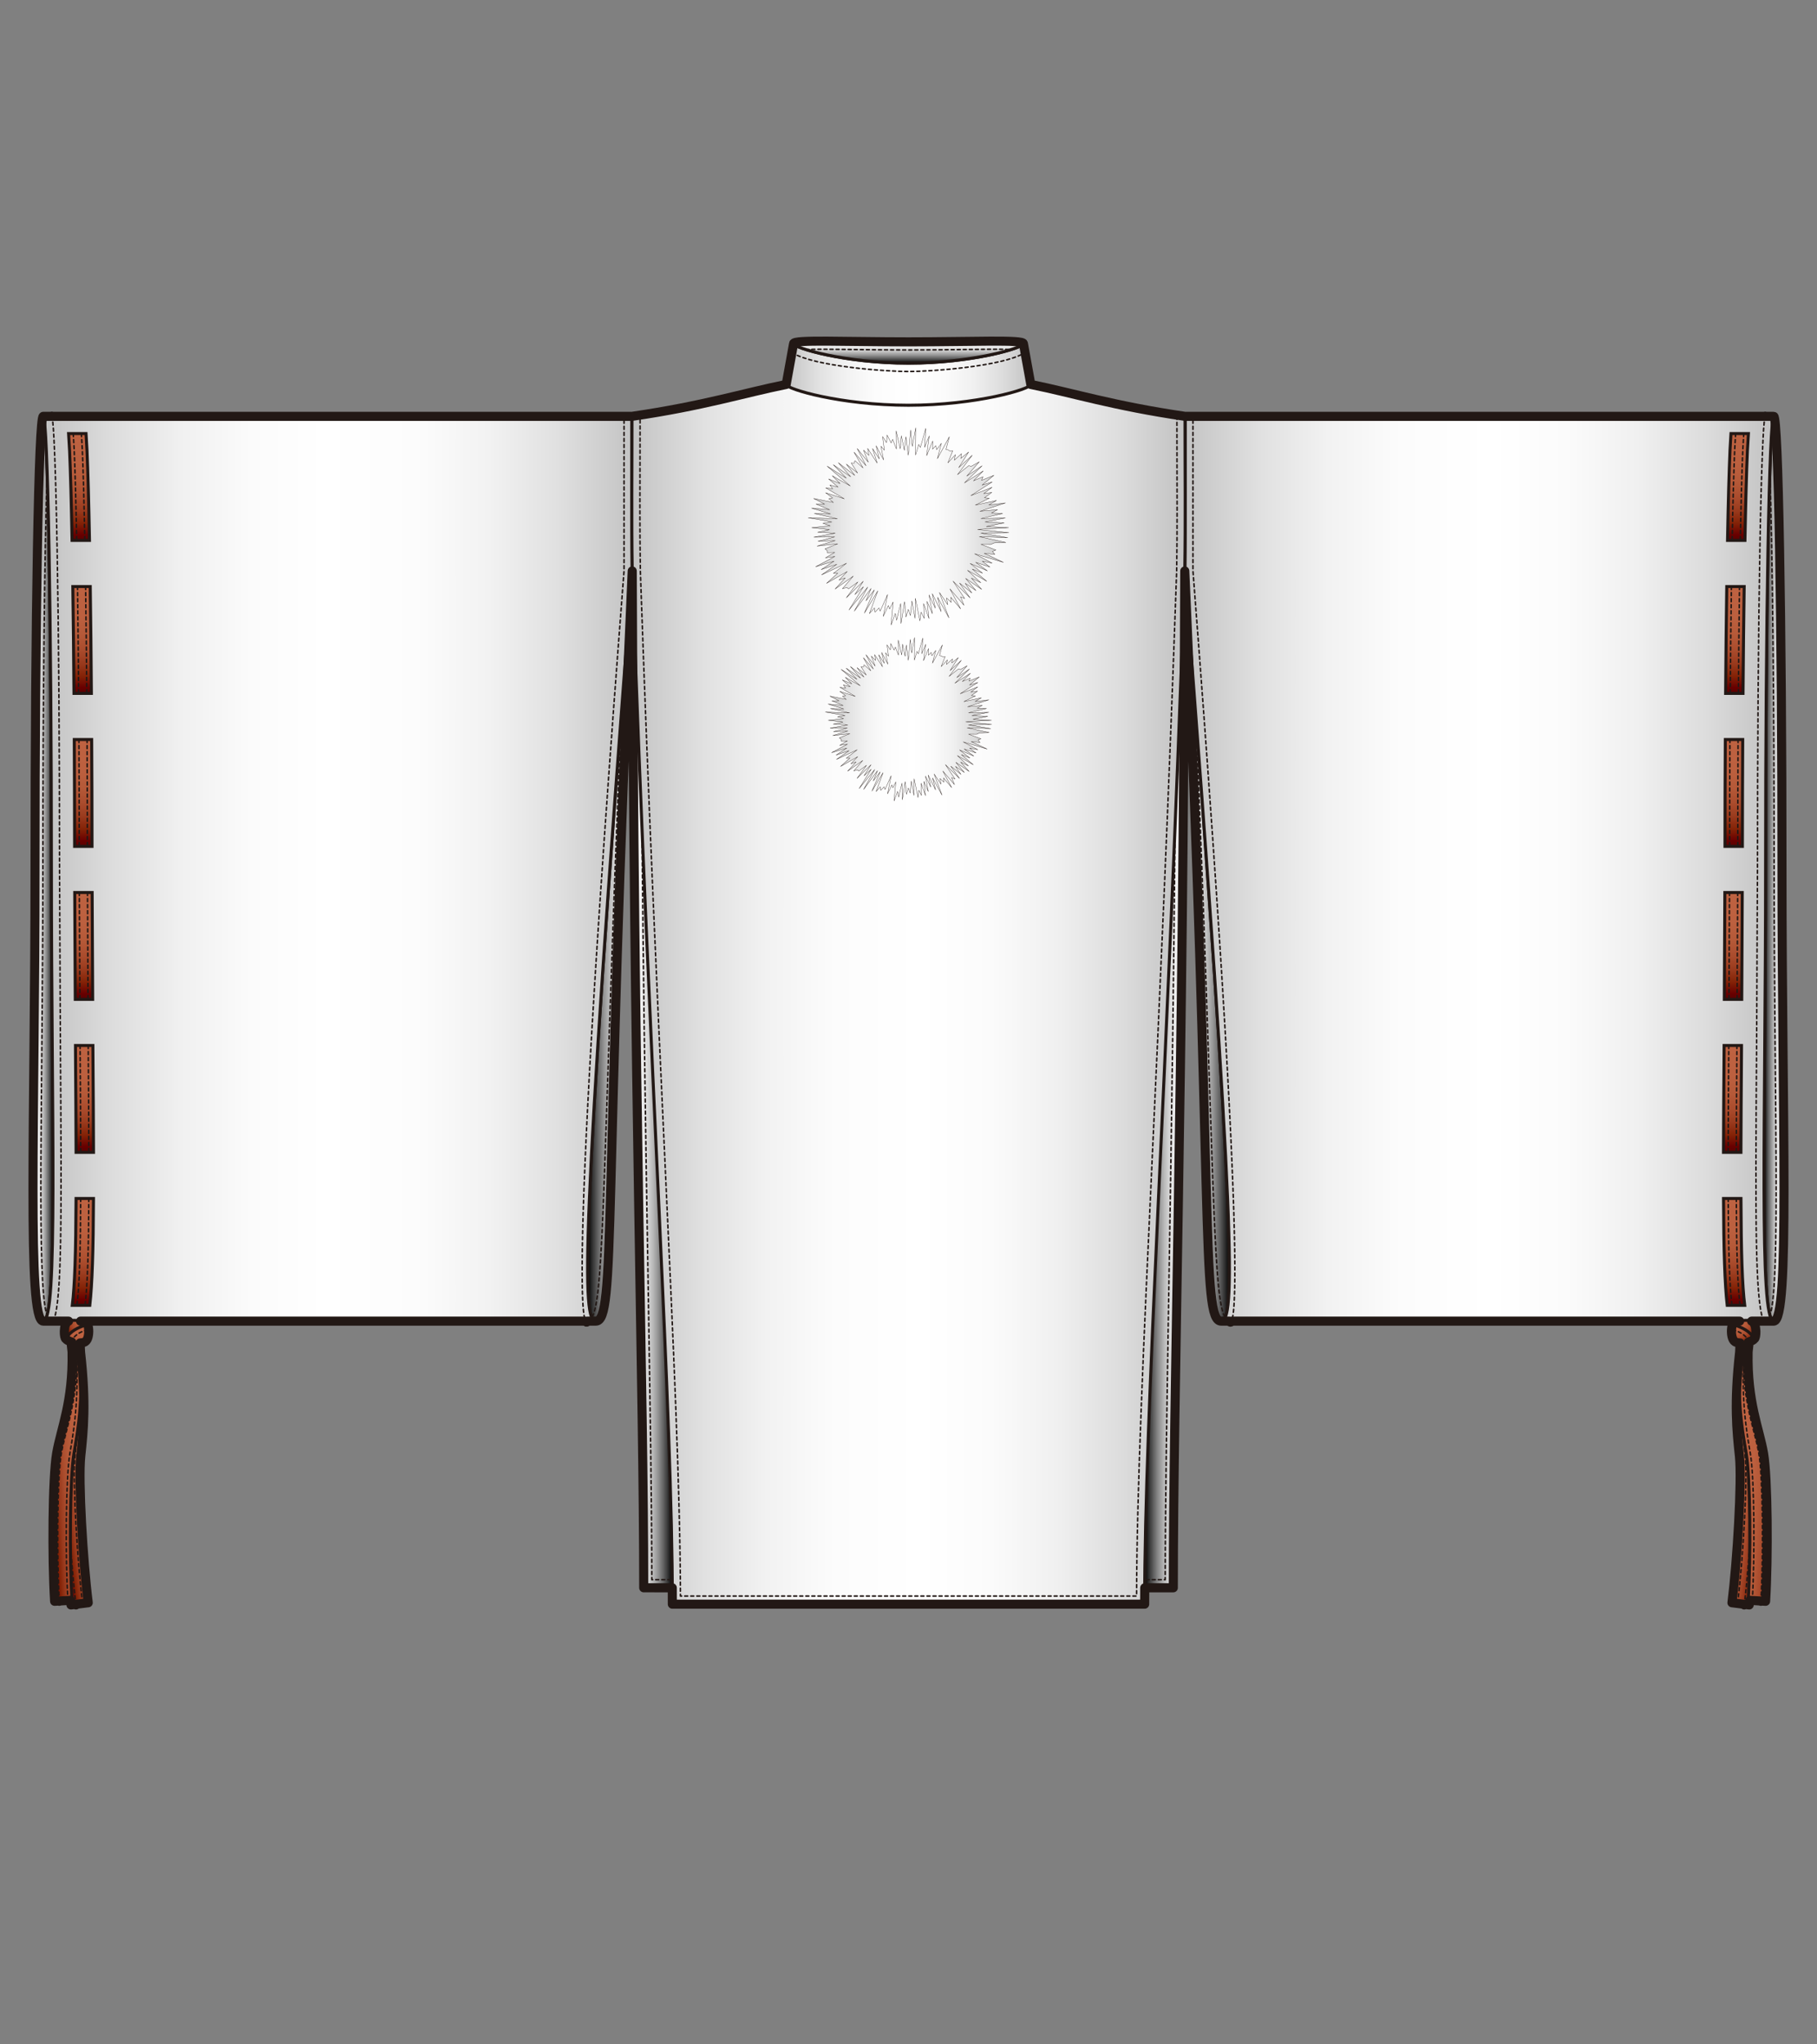 <?xml version="1.0" encoding="utf-8"?>
<!-- Generator: Adobe Illustrator 12.0.0, SVG Export Plug-In . SVG Version: 6.00 Build 51448)  -->
<!DOCTYPE svg PUBLIC "-//W3C//DTD SVG 1.1//EN" "http://www.w3.org/Graphics/SVG/1.1/DTD/svg11.dtd">
<svg  version="1.1" id="レイヤー_1" xmlns="http://www.w3.org/2000/svg" xmlns:xlink="http://www.w3.org/1999/xlink" width="600" height="675" viewBox="0 0 600 675"
	 overflow="visible" enable-background="new 0 0 600 675" xml:space="preserve">
<rect x="0" y="0" width="600" height="675" fill="#808080" stroke="none"/>
<rect fill="none" width="600" height="675"/>
<g>
	<linearGradient id="XMLID_34_" gradientUnits="userSpaceOnUse" x1="391.231" y1="312.362" x2="405.963" y2="312.362">
		<stop  offset="0" style="stop-color:#FFFFFF"/>
		<stop  offset="0.121" style="stop-color:#FBFBFB"/>
		<stop  offset="0.246" style="stop-color:#EEEEEE"/>
		<stop  offset="0.373" style="stop-color:#DADADA"/>
		<stop  offset="0.501" style="stop-color:#BDBDBD"/>
		<stop  offset="0.63" style="stop-color:#979797"/>
		<stop  offset="0.76" style="stop-color:#696969"/>
		<stop  offset="0.889" style="stop-color:#343434"/>
		<stop  offset="1" style="stop-color:#000000"/>
	</linearGradient>
	<path fill="url(#XMLID_34_)" stroke="#221815" d="M391.23,188.515c17.216,222.504,16.492,247.693,12.024,247.693
		C396.497,436.208,400.729,396.958,391.23,188.515z"/>
	<linearGradient id="XMLID_35_" gradientUnits="userSpaceOnUse" x1="589.102" y1="286.838" x2="582.507" y2="286.838">
		<stop  offset="0" style="stop-color:#FFFFFF"/>
		<stop  offset="0.121" style="stop-color:#FBFBFB"/>
		<stop  offset="0.246" style="stop-color:#EEEEEE"/>
		<stop  offset="0.373" style="stop-color:#DADADA"/>
		<stop  offset="0.501" style="stop-color:#BDBDBD"/>
		<stop  offset="0.63" style="stop-color:#979797"/>
		<stop  offset="0.76" style="stop-color:#696969"/>
		<stop  offset="0.889" style="stop-color:#343434"/>
		<stop  offset="1" style="stop-color:#000000"/>
	</linearGradient>
	<path fill="url(#XMLID_35_)" stroke="#221815" d="M588.43,286.838c0,82.496,2.693,149.371-2.703,149.371
		c-4.971,0-2.703-66.875-2.703-149.371c0-82.495,1.21-149.37,2.703-149.37C587.219,137.468,588.43,204.343,588.43,286.838z"/>
	<path fill="none" stroke="#221815" stroke-width="0.5" stroke-linecap="round" stroke-linejoin="round" stroke-dasharray="1" d="
		M584.426,155.85c0.838,25.398,1.404,74.536,1.404,130.988c0,74.48,2.194,136.228-1.352,147.523"/>
	<path fill="none" stroke="#221815" stroke-width="0.5" stroke-linecap="round" stroke-linejoin="round" stroke-dasharray="1" d="
		M404.369,434.717c-4.065-8.114-3.377-52.126-9.51-198.725"/>
	<linearGradient id="XMLID_36_" gradientUnits="userSpaceOnUse" x1="391.231" y1="286.838" x2="585.727" y2="286.838">
		<stop  offset="0" style="stop-color:#C2C2C2"/>
		<stop  offset="0.028" style="stop-color:#CACACA"/>
		<stop  offset="0.132" style="stop-color:#E1E1E1"/>
		<stop  offset="0.244" style="stop-color:#F2F2F2"/>
		<stop  offset="0.367" style="stop-color:#FCFCFC"/>
		<stop  offset="0.522" style="stop-color:#FFFFFF"/>
		<stop  offset="0.648" style="stop-color:#FBFBFB"/>
		<stop  offset="0.768" style="stop-color:#F0F0F0"/>
		<stop  offset="0.887" style="stop-color:#DCDCDC"/>
		<stop  offset="1" style="stop-color:#C2C2C2"/>
	</linearGradient>
	<path fill="url(#XMLID_36_)" stroke="#221815" d="M391.313,137.468c0,17.69-0.029,34.698-0.083,51.054
		c17.216,222.504,16.492,247.687,12.024,247.687h182.472c-4.971,0-2.703-66.875-2.703-149.371c0-82.495,1.21-149.37,2.703-149.37
		H391.313z"/>
	<g>
		<linearGradient id="XMLID_37_" gradientUnits="userSpaceOnUse" x1="573.904" y1="178.432" x2="573.904" y2="143.154">
			<stop  offset="0.006" style="stop-color:#5A0000"/>
			<stop  offset="0.056" style="stop-color:#690000"/>
			<stop  offset="0.163" style="stop-color:#842307"/>
			<stop  offset="0.279" style="stop-color:#993A1D"/>
			<stop  offset="0.406" style="stop-color:#AA4C2D"/>
			<stop  offset="0.548" style="stop-color:#B55938"/>
			<stop  offset="0.72" style="stop-color:#BC603F"/>
			<stop  offset="1" style="stop-color:#BE6241"/>
		</linearGradient>
		<path fill="url(#XMLID_37_)" stroke="#221815" d="M577.018,148.878l0.335-5.725h-5.757l-0.316,5.389
			c-0.311,7.25-0.588,17.295-0.824,29.889h5.746C576.439,165.921,576.714,155.966,577.018,148.878z"/>
		<linearGradient id="XMLID_38_" gradientUnits="userSpaceOnUse" x1="572.885" y1="228.944" x2="572.885" y2="193.665">
			<stop  offset="0.006" style="stop-color:#5A0000"/>
			<stop  offset="0.056" style="stop-color:#690000"/>
			<stop  offset="0.163" style="stop-color:#842307"/>
			<stop  offset="0.279" style="stop-color:#993A1D"/>
			<stop  offset="0.406" style="stop-color:#AA4C2D"/>
			<stop  offset="0.548" style="stop-color:#B55938"/>
			<stop  offset="0.72" style="stop-color:#BC603F"/>
			<stop  offset="1" style="stop-color:#BE6241"/>
		</linearGradient>
		<path fill="url(#XMLID_38_)" stroke="#221815" d="M575.949,193.665h-5.748c-0.156,10.835-0.283,22.686-0.381,35.279h5.75
			C575.664,216.349,575.793,204.498,575.949,193.665z"/>
		<linearGradient id="XMLID_39_" gradientUnits="userSpaceOnUse" x1="572.543" y1="279.457" x2="572.543" y2="244.177">
			<stop  offset="0.006" style="stop-color:#5A0000"/>
			<stop  offset="0.056" style="stop-color:#690000"/>
			<stop  offset="0.163" style="stop-color:#842307"/>
			<stop  offset="0.279" style="stop-color:#993A1D"/>
			<stop  offset="0.406" style="stop-color:#AA4C2D"/>
			<stop  offset="0.548" style="stop-color:#B55938"/>
			<stop  offset="0.72" style="stop-color:#BC603F"/>
			<stop  offset="1" style="stop-color:#BE6241"/>
		</linearGradient>
		<path fill="url(#XMLID_39_)" stroke="#221815" d="M575.471,244.177h-5.748c-0.061,11.37-0.098,23.19-0.107,35.28h5.747
			C575.373,267.367,575.41,255.546,575.471,244.177z"/>
		<linearGradient id="XMLID_40_" gradientUnits="userSpaceOnUse" x1="572.361" y1="329.97" x2="572.361" y2="294.69">
			<stop  offset="0.006" style="stop-color:#5A0000"/>
			<stop  offset="0.056" style="stop-color:#690000"/>
			<stop  offset="0.163" style="stop-color:#842307"/>
			<stop  offset="0.279" style="stop-color:#993A1D"/>
			<stop  offset="0.406" style="stop-color:#AA4C2D"/>
			<stop  offset="0.548" style="stop-color:#B55938"/>
			<stop  offset="0.72" style="stop-color:#BC603F"/>
			<stop  offset="1" style="stop-color:#BE6241"/>
		</linearGradient>
		<polygon fill="url(#XMLID_40_)" stroke="#221815" points="575.321,294.69 569.574,294.69 569.401,329.97 575.148,329.97 		"/>
		<linearGradient id="XMLID_41_" gradientUnits="userSpaceOnUse" x1="572.63" y1="430.994" x2="572.63" y2="395.714">
			<stop  offset="0.006" style="stop-color:#5A0000"/>
			<stop  offset="0.056" style="stop-color:#690000"/>
			<stop  offset="0.163" style="stop-color:#842307"/>
			<stop  offset="0.279" style="stop-color:#993A1D"/>
			<stop  offset="0.406" style="stop-color:#AA4C2D"/>
			<stop  offset="0.548" style="stop-color:#B55938"/>
			<stop  offset="0.72" style="stop-color:#BC603F"/>
			<stop  offset="1" style="stop-color:#BE6241"/>
		</linearGradient>
		<path fill="url(#XMLID_41_)" stroke="#221815" d="M574.883,395.714h-5.75c0.073,17.422,0.418,28.223,1.219,35.279h5.775
			C575.313,424.49,574.957,413.878,574.883,395.714z"/>
		<linearGradient id="XMLID_42_" gradientUnits="userSpaceOnUse" x1="572.101" y1="380.482" x2="572.101" y2="345.203">
			<stop  offset="0.006" style="stop-color:#5A0000"/>
			<stop  offset="0.056" style="stop-color:#690000"/>
			<stop  offset="0.163" style="stop-color:#842307"/>
			<stop  offset="0.279" style="stop-color:#993A1D"/>
			<stop  offset="0.406" style="stop-color:#AA4C2D"/>
			<stop  offset="0.548" style="stop-color:#B55938"/>
			<stop  offset="0.72" style="stop-color:#BC603F"/>
			<stop  offset="1" style="stop-color:#BE6241"/>
		</linearGradient>
		<path fill="url(#XMLID_42_)" stroke="#221815" d="M575.064,347.409l0.01-2.206h-5.747l-0.011,2.179
			c-0.096,12.692-0.164,23.634-0.189,33.101h5.75C574.9,371.062,574.967,360.132,575.064,347.409z"/>
	</g>
	<linearGradient id="XMLID_43_" gradientUnits="userSpaceOnUse" x1="391.313" y1="330.861" x2="378.008" y2="330.861">
		<stop  offset="0" style="stop-color:#FFFFFF"/>
		<stop  offset="0.121" style="stop-color:#FBFBFB"/>
		<stop  offset="0.246" style="stop-color:#EEEEEE"/>
		<stop  offset="0.373" style="stop-color:#DADADA"/>
		<stop  offset="0.501" style="stop-color:#BDBDBD"/>
		<stop  offset="0.63" style="stop-color:#979797"/>
		<stop  offset="0.76" style="stop-color:#696969"/>
		<stop  offset="0.889" style="stop-color:#343434"/>
		<stop  offset="1" style="stop-color:#000000"/>
	</linearGradient>
	<path fill="url(#XMLID_43_)" stroke="#221815" d="M391.313,137.468c0,202.768-3.87,315.793-3.87,386.786h-9.436
		C378.008,453.261,384.83,340.236,391.313,137.468z"/>
	<path fill="none" stroke="#221815" stroke-width="0.5" stroke-linecap="round" stroke-linejoin="round" stroke-dasharray="1" d="
		M388.395,222.875c-0.475,84.773-1.57,150.774-2.426,202.283c-0.652,39.271-1.168,70.508-1.201,96.413c-2.746,0-6.76,0-6.76,0"/>
	
		<linearGradient id="XMLID_44_" gradientUnits="userSpaceOnUse" x1="12290.065" y1="330.859" x2="12276.76" y2="330.859" gradientTransform="matrix(-1 0 0 1 12498.76 0)">
		<stop  offset="0" style="stop-color:#FFFFFF"/>
		<stop  offset="0.121" style="stop-color:#FBFBFB"/>
		<stop  offset="0.246" style="stop-color:#EEEEEE"/>
		<stop  offset="0.373" style="stop-color:#DADADA"/>
		<stop  offset="0.501" style="stop-color:#BDBDBD"/>
		<stop  offset="0.63" style="stop-color:#979797"/>
		<stop  offset="0.76" style="stop-color:#696969"/>
		<stop  offset="0.889" style="stop-color:#343434"/>
		<stop  offset="1" style="stop-color:#000000"/>
	</linearGradient>
	<path fill="url(#XMLID_44_)" stroke="#221815" d="M208.695,137.468c0,202.768,3.87,315.793,3.87,386.786H222
		C222,453.261,215.18,340.236,208.695,137.468z"/>
	<path fill="none" stroke="#221815" stroke-width="0.5" stroke-linecap="round" stroke-linejoin="round" stroke-dasharray="1" d="
		M211.613,222.875c0.477,84.773,1.571,150.774,2.427,202.283c0.651,39.271,1.168,70.508,1.202,96.413c2.746,0,6.758,0,6.758,0"/>
	<path fill="none" stroke="#221815" stroke-width="0.5" stroke-linecap="round" stroke-linejoin="round" stroke-dasharray="1" d="
		M570.671,395.714c0.078,17.583,0.431,28.34,1.242,35.279"/>
	<path fill="none" stroke="#221815" stroke-width="0.5" stroke-linecap="round" stroke-linejoin="round" stroke-dasharray="1" d="
		M570.861,345.203l-0.011,2.186c-0.097,12.695-0.163,23.641-0.188,33.094"/>
	
		<line fill="none" stroke="#221815" stroke-width="0.5" stroke-linecap="round" stroke-linejoin="round" stroke-dasharray="1" x1="571.107" y1="294.69" x2="570.936" y2="329.97"/>
	<path fill="none" stroke="#221815" stroke-width="0.5" stroke-linecap="round" stroke-linejoin="round" stroke-dasharray="1" d="
		M571.256,244.177c-0.061,11.366-0.097,23.19-0.105,35.28"/>
	<path fill="none" stroke="#221815" stroke-width="0.5" stroke-linecap="round" stroke-linejoin="round" stroke-dasharray="1" d="
		M571.734,193.665c-0.156,10.827-0.283,22.687-0.379,35.279"/>
	<path fill="none" stroke="#221815" stroke-width="0.5" stroke-linecap="round" stroke-linejoin="round" stroke-dasharray="1" d="
		M573.131,143.154l-0.318,5.479c-0.31,7.2-0.586,17.223-0.826,29.798"/>
	<path fill="none" stroke="#221815" stroke-width="0.5" stroke-linecap="round" stroke-linejoin="round" stroke-dasharray="1" d="
		M573.351,395.714c0.073,17.957,0.427,28.615,1.238,35.279"/>
	<path fill="none" stroke="#221815" stroke-width="0.5" stroke-linecap="round" stroke-linejoin="round" stroke-dasharray="1" d="
		M573.543,345.203l-0.01,2.199c-0.097,12.712-0.164,23.65-0.188,33.08"/>
	
		<line fill="none" stroke="#221815" stroke-width="0.5" stroke-linecap="round" stroke-linejoin="round" stroke-dasharray="1" x1="573.79" y1="294.69" x2="573.617" y2="329.97"/>
	<path fill="none" stroke="#221815" stroke-width="0.5" stroke-linecap="round" stroke-linejoin="round" stroke-dasharray="1" d="
		M573.939,244.177c-0.061,11.368-0.098,23.192-0.107,35.28"/>
	<path fill="none" stroke="#221815" stroke-width="0.5" stroke-linecap="round" stroke-linejoin="round" stroke-dasharray="1" d="
		M574.416,193.665c-0.156,10.83-0.283,22.69-0.378,35.279"/>
	<path fill="none" stroke="#221815" stroke-width="0.5" stroke-linecap="round" stroke-linejoin="round" stroke-dasharray="1" d="
		M575.818,143.154l-0.33,5.635c-0.306,7.147-0.58,17.104-0.82,29.643"/>
	<path fill="none" stroke="#221815" stroke-width="0.5" stroke-linecap="round" stroke-linejoin="round" stroke-dasharray="1" d="
		M582.886,137.393c-0.478,2.062-0.631,5.638-0.891,11.699c-0.323,7.543-0.612,18.336-0.862,32.077
		c-0.511,28.229-0.791,65.756-0.791,105.669l-0.297,60.609c-0.432,57.158-0.373,80.707,2.086,88.158"/>
	<path fill="none" stroke="#221815" stroke-width="0.5" stroke-linecap="round" stroke-linejoin="round" stroke-dasharray="1" d="
		M405.959,436.208c0,0,8.691,20.044-12.025-247.693v-51.047"/>
	
		<linearGradient id="XMLID_45_" gradientUnits="userSpaceOnUse" x1="12085.391" y1="312.362" x2="12100.124" y2="312.362" gradientTransform="matrix(-1 0 0 1 12294.16 0)">
		<stop  offset="0" style="stop-color:#FFFFFF"/>
		<stop  offset="0.121" style="stop-color:#FBFBFB"/>
		<stop  offset="0.246" style="stop-color:#EEEEEE"/>
		<stop  offset="0.373" style="stop-color:#DADADA"/>
		<stop  offset="0.501" style="stop-color:#BDBDBD"/>
		<stop  offset="0.63" style="stop-color:#979797"/>
		<stop  offset="0.76" style="stop-color:#696969"/>
		<stop  offset="0.889" style="stop-color:#343434"/>
		<stop  offset="1" style="stop-color:#000000"/>
	</linearGradient>
	<path fill="url(#XMLID_45_)" stroke="#221815" d="M208.77,188.515c-17.217,222.504-16.493,247.693-12.025,247.693
		C203.503,436.208,199.271,396.958,208.77,188.515z"/>
	
		<linearGradient id="XMLID_46_" gradientUnits="userSpaceOnUse" x1="12283.262" y1="286.836" x2="12276.667" y2="286.836" gradientTransform="matrix(-1 0 0 1 12294.16 0)">
		<stop  offset="0" style="stop-color:#FFFFFF"/>
		<stop  offset="0.121" style="stop-color:#FBFBFB"/>
		<stop  offset="0.246" style="stop-color:#EEEEEE"/>
		<stop  offset="0.373" style="stop-color:#DADADA"/>
		<stop  offset="0.501" style="stop-color:#BDBDBD"/>
		<stop  offset="0.63" style="stop-color:#979797"/>
		<stop  offset="0.76" style="stop-color:#696969"/>
		<stop  offset="0.889" style="stop-color:#343434"/>
		<stop  offset="1" style="stop-color:#000000"/>
	</linearGradient>
	<path fill="url(#XMLID_46_)" stroke="#221815" d="M11.57,286.838c0,82.496-2.693,149.371,2.703,149.371
		c4.971,0,2.703-66.875,2.703-149.371c0-82.495-1.209-149.37-2.703-149.37C12.781,137.468,11.57,204.343,11.57,286.838z"/>
	<path fill="none" stroke="#221815" stroke-width="0.5" stroke-linecap="round" stroke-linejoin="round" stroke-dasharray="1" d="
		M15.574,155.85c-0.838,25.398-1.404,74.536-1.404,130.988c0,74.48-2.195,136.228,1.351,147.523"/>
	<path fill="none" stroke="#221815" stroke-width="0.5" stroke-linecap="round" stroke-linejoin="round" stroke-dasharray="1" d="
		M195.631,434.717c4.064-8.114,3.377-52.126,9.51-198.725"/>
	
		<linearGradient id="XMLID_47_" gradientUnits="userSpaceOnUse" x1="12085.391" y1="286.838" x2="12279.887" y2="286.838" gradientTransform="matrix(-1 0 0 1 12294.16 0)">
		<stop  offset="0" style="stop-color:#C2C2C2"/>
		<stop  offset="0.028" style="stop-color:#CACACA"/>
		<stop  offset="0.132" style="stop-color:#E1E1E1"/>
		<stop  offset="0.244" style="stop-color:#F2F2F2"/>
		<stop  offset="0.367" style="stop-color:#FCFCFC"/>
		<stop  offset="0.522" style="stop-color:#FFFFFF"/>
		<stop  offset="0.648" style="stop-color:#FBFBFB"/>
		<stop  offset="0.768" style="stop-color:#F0F0F0"/>
		<stop  offset="0.887" style="stop-color:#DCDCDC"/>
		<stop  offset="1" style="stop-color:#C2C2C2"/>
	</linearGradient>
	<path fill="url(#XMLID_47_)" stroke="#221815" d="M208.686,137.468c0,17.69,0.029,34.698,0.084,51.054
		c-17.217,222.504-16.493,247.687-12.025,247.687H14.273c4.971,0,2.703-66.875,2.703-149.371c0-82.495-1.209-149.37-2.703-149.37
		H208.686z"/>
	<g>
		
			<linearGradient id="XMLID_48_" gradientUnits="userSpaceOnUse" x1="12268.065" y1="178.432" x2="12268.065" y2="143.154" gradientTransform="matrix(-1 0 0 1 12294.16 0)">
			<stop  offset="0.006" style="stop-color:#5A0000"/>
			<stop  offset="0.056" style="stop-color:#690000"/>
			<stop  offset="0.163" style="stop-color:#842307"/>
			<stop  offset="0.279" style="stop-color:#993A1D"/>
			<stop  offset="0.406" style="stop-color:#AA4C2D"/>
			<stop  offset="0.548" style="stop-color:#B55938"/>
			<stop  offset="0.72" style="stop-color:#BC603F"/>
			<stop  offset="1" style="stop-color:#BE6241"/>
		</linearGradient>
		<path fill="url(#XMLID_48_)" stroke="#221815" d="M22.982,148.878l-0.336-5.725h5.758l0.316,5.389
			c0.31,7.25,0.587,17.295,0.824,29.889h-5.747C23.561,165.921,23.286,155.966,22.982,148.878z"/>
		
			<linearGradient id="XMLID_49_" gradientUnits="userSpaceOnUse" x1="12267.045" y1="228.944" x2="12267.045" y2="193.665" gradientTransform="matrix(-1 0 0 1 12294.16 0)">
			<stop  offset="0.006" style="stop-color:#5A0000"/>
			<stop  offset="0.056" style="stop-color:#690000"/>
			<stop  offset="0.163" style="stop-color:#842307"/>
			<stop  offset="0.279" style="stop-color:#993A1D"/>
			<stop  offset="0.406" style="stop-color:#AA4C2D"/>
			<stop  offset="0.548" style="stop-color:#B55938"/>
			<stop  offset="0.72" style="stop-color:#BC603F"/>
			<stop  offset="1" style="stop-color:#BE6241"/>
		</linearGradient>
		<path fill="url(#XMLID_49_)" stroke="#221815" d="M24.051,193.665h5.748c0.155,10.835,0.283,22.686,0.38,35.279H24.43
			C24.336,216.349,24.207,204.498,24.051,193.665z"/>
		
			<linearGradient id="XMLID_50_" gradientUnits="userSpaceOnUse" x1="12266.703" y1="279.457" x2="12266.703" y2="244.177" gradientTransform="matrix(-1 0 0 1 12294.16 0)">
			<stop  offset="0.006" style="stop-color:#5A0000"/>
			<stop  offset="0.056" style="stop-color:#690000"/>
			<stop  offset="0.163" style="stop-color:#842307"/>
			<stop  offset="0.279" style="stop-color:#993A1D"/>
			<stop  offset="0.406" style="stop-color:#AA4C2D"/>
			<stop  offset="0.548" style="stop-color:#B55938"/>
			<stop  offset="0.72" style="stop-color:#BC603F"/>
			<stop  offset="1" style="stop-color:#BE6241"/>
		</linearGradient>
		<path fill="url(#XMLID_50_)" stroke="#221815" d="M24.529,244.177h5.747c0.061,11.37,0.098,23.19,0.108,35.28h-5.747
			C24.627,267.367,24.59,255.546,24.529,244.177z"/>
		
			<linearGradient id="XMLID_51_" gradientUnits="userSpaceOnUse" x1="12266.522" y1="329.97" x2="12266.522" y2="294.69" gradientTransform="matrix(-1 0 0 1 12294.16 0)">
			<stop  offset="0.006" style="stop-color:#5A0000"/>
			<stop  offset="0.056" style="stop-color:#690000"/>
			<stop  offset="0.163" style="stop-color:#842307"/>
			<stop  offset="0.279" style="stop-color:#993A1D"/>
			<stop  offset="0.406" style="stop-color:#AA4C2D"/>
			<stop  offset="0.548" style="stop-color:#B55938"/>
			<stop  offset="0.72" style="stop-color:#BC603F"/>
			<stop  offset="1" style="stop-color:#BE6241"/>
		</linearGradient>
		<polygon fill="url(#XMLID_51_)" stroke="#221815" points="24.678,294.69 30.426,294.69 30.599,329.97 24.852,329.97 		"/>
		
			<linearGradient id="XMLID_52_" gradientUnits="userSpaceOnUse" x1="12266.789" y1="430.994" x2="12266.789" y2="395.714" gradientTransform="matrix(-1 0 0 1 12294.16 0)">
			<stop  offset="0.006" style="stop-color:#5A0000"/>
			<stop  offset="0.056" style="stop-color:#690000"/>
			<stop  offset="0.163" style="stop-color:#842307"/>
			<stop  offset="0.279" style="stop-color:#993A1D"/>
			<stop  offset="0.406" style="stop-color:#AA4C2D"/>
			<stop  offset="0.548" style="stop-color:#B55938"/>
			<stop  offset="0.72" style="stop-color:#BC603F"/>
			<stop  offset="1" style="stop-color:#BE6241"/>
		</linearGradient>
		<path fill="url(#XMLID_52_)" stroke="#221815" d="M25.118,395.714h5.749c-0.073,17.422-0.418,28.223-1.219,35.279h-5.773
			C24.687,424.49,25.043,413.878,25.118,395.714z"/>
		
			<linearGradient id="XMLID_53_" gradientUnits="userSpaceOnUse" x1="12266.262" y1="380.482" x2="12266.262" y2="345.203" gradientTransform="matrix(-1 0 0 1 12294.16 0)">
			<stop  offset="0.006" style="stop-color:#5A0000"/>
			<stop  offset="0.056" style="stop-color:#690000"/>
			<stop  offset="0.163" style="stop-color:#842307"/>
			<stop  offset="0.279" style="stop-color:#993A1D"/>
			<stop  offset="0.406" style="stop-color:#AA4C2D"/>
			<stop  offset="0.548" style="stop-color:#B55938"/>
			<stop  offset="0.72" style="stop-color:#BC603F"/>
			<stop  offset="1" style="stop-color:#BE6241"/>
		</linearGradient>
		<path fill="url(#XMLID_53_)" stroke="#221815" d="M24.936,347.409l-0.01-2.206h5.746l0.012,2.179
			c0.096,12.692,0.164,23.634,0.189,33.101h-5.75C25.1,371.062,25.033,360.132,24.936,347.409z"/>
	</g>
	<path fill="none" stroke="#221815" stroke-width="0.5" stroke-linecap="round" stroke-linejoin="round" stroke-dasharray="1" d="
		M29.328,395.714c-0.077,17.583-0.43,28.34-1.242,35.279"/>
	<path fill="none" stroke="#221815" stroke-width="0.5" stroke-linecap="round" stroke-linejoin="round" stroke-dasharray="1" d="
		M29.139,345.203l0.01,2.186c0.098,12.695,0.164,23.641,0.188,33.094"/>
	
		<line fill="none" stroke="#221815" stroke-width="0.5" stroke-linecap="round" stroke-linejoin="round" stroke-dasharray="1" x1="28.892" y1="294.69" x2="29.064" y2="329.97"/>
	<path fill="none" stroke="#221815" stroke-width="0.5" stroke-linecap="round" stroke-linejoin="round" stroke-dasharray="1" d="
		M28.744,244.177c0.061,11.366,0.096,23.19,0.105,35.28"/>
	<path fill="none" stroke="#221815" stroke-width="0.5" stroke-linecap="round" stroke-linejoin="round" stroke-dasharray="1" d="
		M28.265,193.665c0.157,10.827,0.286,22.687,0.38,35.279"/>
	<path fill="none" stroke="#221815" stroke-width="0.5" stroke-linecap="round" stroke-linejoin="round" stroke-dasharray="1" d="
		M26.868,143.154l0.321,5.479c0.307,7.2,0.584,17.223,0.823,29.798"/>
	<path fill="none" stroke="#221815" stroke-width="0.5" stroke-linecap="round" stroke-linejoin="round" stroke-dasharray="1" d="
		M26.648,395.714c-0.073,17.957-0.426,28.615-1.237,35.279"/>
	<path fill="none" stroke="#221815" stroke-width="0.5" stroke-linecap="round" stroke-linejoin="round" stroke-dasharray="1" d="
		M26.457,345.203l0.01,2.199c0.097,12.712,0.164,23.65,0.188,33.08"/>
	
		<line fill="none" stroke="#221815" stroke-width="0.5" stroke-linecap="round" stroke-linejoin="round" stroke-dasharray="1" x1="26.209" y1="294.69" x2="26.383" y2="329.97"/>
	<path fill="none" stroke="#221815" stroke-width="0.5" stroke-linecap="round" stroke-linejoin="round" stroke-dasharray="1" d="
		M26.061,244.177c0.061,11.368,0.098,23.192,0.107,35.28"/>
	<path fill="none" stroke="#221815" stroke-width="0.5" stroke-linecap="round" stroke-linejoin="round" stroke-dasharray="1" d="
		M25.584,193.665c0.156,10.83,0.282,22.69,0.377,35.279"/>
	<path fill="none" stroke="#221815" stroke-width="0.5" stroke-linecap="round" stroke-linejoin="round" stroke-dasharray="1" d="
		M24.181,143.154l0.33,5.635c0.306,7.147,0.581,17.104,0.821,29.643"/>
	<path fill="none" stroke="#221815" stroke-width="0.5" stroke-linecap="round" stroke-linejoin="round" stroke-dasharray="1" d="
		M17.113,137.393c0.479,2.062,0.631,5.638,0.892,11.699c0.323,7.543,0.612,18.336,0.862,32.077
		c0.51,28.229,0.791,65.756,0.791,105.669l0.296,60.609c0.432,57.158,0.375,80.707-2.085,88.158"/>
	<path fill="none" stroke="#221815" stroke-width="0.5" stroke-linecap="round" stroke-linejoin="round" stroke-dasharray="1" d="
		M194.041,436.208c0,0-8.691,20.044,12.025-247.693v-51.047"/>
	<linearGradient id="XMLID_54_" gradientUnits="userSpaceOnUse" x1="208.623" y1="327.288" x2="391.377" y2="327.288">
		<stop  offset="0" style="stop-color:#C2C2C2"/>
		<stop  offset="0.028" style="stop-color:#CACACA"/>
		<stop  offset="0.132" style="stop-color:#E1E1E1"/>
		<stop  offset="0.244" style="stop-color:#F2F2F2"/>
		<stop  offset="0.367" style="stop-color:#FCFCFC"/>
		<stop  offset="0.522" style="stop-color:#FFFFFF"/>
		<stop  offset="0.648" style="stop-color:#FBFBFB"/>
		<stop  offset="0.768" style="stop-color:#F0F0F0"/>
		<stop  offset="0.887" style="stop-color:#DCDCDC"/>
		<stop  offset="1" style="stop-color:#C2C2C2"/>
	</linearGradient>
	<path fill="url(#XMLID_54_)" stroke="#221815" d="M300,529.66h-77.982c0-64.687-7.334-169.758-13.248-341.138
		c-0.277-17.002-0.074-33.049-0.084-51.054c30.44-4.457,43.52-10.167,63.348-12.553c0,1.034,12.521,4.749,27.967,4.749
		c15.445,0,27.967-3.715,27.967-4.749c19.828,2.386,32.908,8.096,63.347,12.553c-0.009,18.005,0.194,34.052-0.083,51.054
		c-5.915,171.38-13.248,276.451-13.248,341.138H300z"/>
	<path fill="none" stroke="#221815" stroke-width="0.5" stroke-linecap="round" stroke-linejoin="round" stroke-dasharray="1" d="
		M388.631,137.466l0.033,16.361c0.016,4.804,0.031,9.499,0.031,14.162c0,6.804-0.033,13.54-0.146,20.439
		c-2.666,77.318-5.662,141.93-8.066,193.846c-2.936,63.32-5.068,109.471-5.172,144.704c-4.984,0-145.637,0-150.621,0
		c-0.104-35.233-2.237-81.384-5.172-144.704c-2.404-51.916-5.4-116.528-8.066-193.796c-0.113-6.943-0.146-13.702-0.146-20.524
		c0-4.654,0.016-9.337,0.031-14.128l0.033-16.361"/>
	<linearGradient id="XMLID_55_" gradientUnits="userSpaceOnUse" x1="259.606" y1="123.631" x2="340.394" y2="123.631">
		<stop  offset="0" style="stop-color:#C2C2C2"/>
		<stop  offset="0.028" style="stop-color:#CACACA"/>
		<stop  offset="0.132" style="stop-color:#E1E1E1"/>
		<stop  offset="0.244" style="stop-color:#F2F2F2"/>
		<stop  offset="0.367" style="stop-color:#FCFCFC"/>
		<stop  offset="0.522" style="stop-color:#FFFFFF"/>
		<stop  offset="0.648" style="stop-color:#FBFBFB"/>
		<stop  offset="0.768" style="stop-color:#F0F0F0"/>
		<stop  offset="0.887" style="stop-color:#DCDCDC"/>
		<stop  offset="1" style="stop-color:#C2C2C2"/>
	</linearGradient>
	<path fill="url(#XMLID_55_)" stroke="#221815" d="M259.606,126.944l2.446-13.485c0,1.402,16.988,6.444,37.947,6.444
		c20.958,0,37.946-5.042,37.946-6.444l2.448,13.485c0,1.493-18.084,6.859-40.395,6.859
		C277.691,133.803,259.606,128.437,259.606,126.944z"/>
	<path fill="none" stroke="#221815" stroke-width="0.5" stroke-linecap="round" stroke-linejoin="round" stroke-dasharray="1" d="
		M261.516,116.425c7.42,4.618,31.238,6.246,38.484,6.246c7.244,0,31.061-1.627,38.484-6.246"/>
	<linearGradient id="XMLID_56_" gradientUnits="userSpaceOnUse" x1="300" y1="112.636" x2="300" y2="119.904">
		<stop  offset="0" style="stop-color:#FFFFFF"/>
		<stop  offset="0.121" style="stop-color:#FBFBFB"/>
		<stop  offset="0.246" style="stop-color:#EEEEEE"/>
		<stop  offset="0.373" style="stop-color:#DADADA"/>
		<stop  offset="0.501" style="stop-color:#BDBDBD"/>
		<stop  offset="0.63" style="stop-color:#979797"/>
		<stop  offset="0.76" style="stop-color:#696969"/>
		<stop  offset="0.889" style="stop-color:#343434"/>
		<stop  offset="1" style="stop-color:#000000"/>
	</linearGradient>
	<path fill="url(#XMLID_56_)" stroke="#221815" d="M337.946,113.459c0,1.402-16.988,6.444-37.946,6.444
		c-20.959,0-37.947-5.042-37.947-6.444c0-1.403,16.988-0.587,37.947-0.587C320.958,112.872,337.946,112.056,337.946,113.459z"/>
	<path fill="none" stroke="#221815" stroke-width="0.5" stroke-linecap="round" stroke-linejoin="round" stroke-dasharray="1" d="
		M266.088,115.405c6.243-0.259,19.084,0.149,33.912,0.149c14.137,0,26.468-0.37,32.996-0.181"/>
	<linearGradient id="XMLID_57_" gradientUnits="userSpaceOnUse" x1="266.878" y1="173.798" x2="333.123" y2="173.798">
		<stop  offset="0" style="stop-color:#C2C2C2"/>
		<stop  offset="0.028" style="stop-color:#CACACA"/>
		<stop  offset="0.132" style="stop-color:#E1E1E1"/>
		<stop  offset="0.244" style="stop-color:#F2F2F2"/>
		<stop  offset="0.367" style="stop-color:#FCFCFC"/>
		<stop  offset="0.522" style="stop-color:#FFFFFF"/>
		<stop  offset="0.648" style="stop-color:#FBFBFB"/>
		<stop  offset="0.768" style="stop-color:#F0F0F0"/>
		<stop  offset="0.887" style="stop-color:#DCDCDC"/>
		<stop  offset="1" style="stop-color:#C2C2C2"/>
	</linearGradient>
	<polygon fill="url(#XMLID_57_)" stroke="#221815" stroke-width="0.1" stroke-linecap="round" stroke-linejoin="round" points="
		333.067,174.224 322.824,174.804 333.123,175.885 323.918,176.035 332.775,177.523 323.386,177.188 332.131,179.096 
		328.34,179.255 327.184,179.755 323.936,179.731 328.867,181.606 327.717,182.064 328.503,183.061 325.014,182.676 
		331.344,185.673 321.824,182.841 327.629,185.929 324.374,185.279 326.887,187.233 322.204,185.665 326.052,188.485 
		320.354,186.039 324.456,189.242 321.072,187.906 325.837,191.928 319.479,188.297 323.881,192.407 320.775,190.881 
		324.171,194.605 318.862,190.967 322.271,194.996 318.728,192.594 320.912,195.772 316.857,192.512 320.344,197.402 
		314.707,191.879 318.559,197.626 317.189,197.051 318.324,199.841 313.678,194.436 317.217,201.023 313.939,197.19 
		314.137,198.881 312.545,197.438 312.957,199.665 310.209,195.617 313.354,204.007 309.596,197.202 310.789,201.943 
		307.85,196.029 308.854,200.813 306.771,196.44 307.906,202.621 306.119,198.565 306.764,204.224 304.993,199.299 305.199,204.168 
		304.129,202.125 303.775,205 302.262,197.55 302.164,204.149 301.135,198.438 300.646,203.228 299.918,201.21 299.184,203.71 
		298.695,198.679 297.543,205.863 297.396,199.285 296.08,204.783 295.641,202.547 294.248,206.343 294.937,198.777 
		293.772,201.088 293.355,199.94 291.66,203.525 293.096,196.304 290.645,201.784 290.256,200.726 288.951,202.128 288.734,200.729 
		287.086,202.605 289.862,195.092 285.438,202.431 288.711,194.783 285.967,198.365 287.64,194.306 282.106,201.776 
		286.537,193.841 280.331,201.42 285.115,193.747 282.29,196.314 285.061,191.919 279.477,197.375 283.271,192.155 280.195,194.429 
		279.672,193.953 278.184,194.392 281.769,190.225 275.75,194.496 279.102,190.813 277.033,191.549 279.765,188.704 
		272.924,192.616 276.633,189.255 275.189,189.327 279.549,185.967 271.288,189.812 276.314,186.317 271.153,188.075 
		275.412,185.281 269.346,187.12 275.689,183.732 272.555,184.193 275.639,182.385 273.152,182.488 273.116,181.769 
		272.408,181.232 276.615,179.549 269.82,180.313 275.808,178.497 270.107,178.726 275.609,177.285 268.748,177.356 
		275.803,176.043 269.997,175.721 273.881,174.877 268.043,174.228 274.131,173.581 271.721,172.806 274.667,172.328 
		266.878,170.93 276.531,171.286 268.897,169.542 274.236,169.682 267.996,167.765 273.955,168.289 269.477,166.453 
		272.287,166.438 268.686,164.586 275.189,165.903 273.695,164.667 274.924,164.404 272.621,162.696 278.799,164.689 
		272.652,161.077 274.934,161.402 274.035,160.117 276.744,160.834 273.633,158.143 277.392,159.664 274.811,157.09 280.76,160.438 
		273.135,153.91 279.457,157.892 275.174,153.437 280.901,157.42 276.838,152.792 282.254,156.979 279.475,153.237 283.189,156.172 
		281.076,152.86 282.057,152.922 282.29,152.097 284.982,154.489 282.006,149.291 285.983,153.777 283.049,148.09 286.717,152.594 
		285.15,148.633 286.922,150.349 286.502,148.053 289.656,152.901 288.131,148.098 290.34,151.496 289.303,147.182 291.773,151.848 
		290.877,147.327 292.024,148.64 291.451,144.156 292.766,146.146 292.938,143.646 294.265,146.26 294.773,145.052 295.99,148.233 
		295.913,142.272 297.302,148.175 297.64,143.885 298.635,148.673 299.166,144.22 299.918,150.302 300.722,141.998 301.26,147.387 
		302.395,141.253 302.331,150.242 303.377,146.737 303.923,147.735 305.707,141.448 305.301,147.691 306.846,143.934 
		305.988,150.448 307.982,145.625 307.937,148.288 309.025,147.164 309.311,148.465 310.868,146.369 309.538,151.443 
		313.492,144.205 312.376,148.403 313.104,148.549 313.701,148.945 314.609,148.813 313.008,152.826 315.502,150.129 
		315.124,151.947 317.519,149.787 317.27,151.346 319.854,149.254 316.584,154.387 321.045,150.322 316.174,156.727 
		319.912,153.742 320.707,153.978 323.356,152.496 319.248,157.196 324.311,153.783 318.471,159.444 324.68,155.487 321.469,158.75 
		324.596,157.414 324.126,158.603 328.207,156.944 324.305,160.164 327.643,159.134 320.588,163.648 327.604,160.899 
		324.844,162.984 327.522,162.589 325.092,164.348 326.676,164.49 322.076,166.78 329.045,165.249 326.551,166.733 332.004,166.065 
		323.581,168.817 329.411,168.265 327.429,169.379 331.084,169.534 323.939,171.203 331.99,171.018 325.285,172.319 331.6,172.647 
		325.718,173.838 	"/>
	<linearGradient id="XMLID_58_" gradientUnits="userSpaceOnUse" x1="272.554" y1="237.479" x2="327.445" y2="237.479">
		<stop  offset="0" style="stop-color:#C2C2C2"/>
		<stop  offset="0.028" style="stop-color:#CACACA"/>
		<stop  offset="0.132" style="stop-color:#E1E1E1"/>
		<stop  offset="0.244" style="stop-color:#F2F2F2"/>
		<stop  offset="0.367" style="stop-color:#FCFCFC"/>
		<stop  offset="0.522" style="stop-color:#FFFFFF"/>
		<stop  offset="0.648" style="stop-color:#FBFBFB"/>
		<stop  offset="0.768" style="stop-color:#F0F0F0"/>
		<stop  offset="0.887" style="stop-color:#DCDCDC"/>
		<stop  offset="1" style="stop-color:#C2C2C2"/>
	</linearGradient>
	<polygon fill="url(#XMLID_58_)" stroke="#221815" stroke-width="0.1" stroke-linecap="round" stroke-linejoin="round" points="
		327.4,237.833 318.912,238.313 327.445,239.208 319.818,239.333 327.159,240.566 319.379,240.288 326.625,241.869 323.482,242.001 
		322.525,242.416 319.835,242.396 323.919,243.949 322.967,244.328 323.617,245.155 320.727,244.835 325.971,247.319 
		318.084,244.972 322.895,247.531 320.197,246.992 322.279,248.612 318.398,247.313 321.588,249.65 316.865,247.623 
		320.266,250.277 317.461,249.169 321.408,252.502 316.141,249.493 319.787,252.898 317.215,251.635 320.029,254.72 
		315.629,251.706 318.454,255.044 315.518,253.054 317.328,255.688 313.969,252.985 316.857,257.038 312.188,252.461 
		315.377,257.224 314.244,256.747 315.184,259.059 311.334,254.58 314.265,260.039 311.551,256.862 311.715,258.263 
		310.395,257.067 310.734,258.913 308.459,255.559 311.064,262.511 307.953,256.873 308.939,260.8 306.504,255.901 307.335,259.865 
		305.611,256.242 306.551,261.363 305.071,258.001 305.605,262.69 304.138,258.609 304.309,262.645 303.422,260.95 303.127,263.334 
		301.875,257.161 301.793,262.628 300.939,257.896 300.537,261.866 299.933,260.193 299.324,262.264 298.919,258.095 
		297.965,264.049 297.844,258.598 296.752,263.154 296.387,261.301 295.232,264.447 295.804,258.177 294.84,260.092 
		294.494,259.142 293.088,262.111 294.277,256.128 292.248,260.669 291.927,259.792 290.846,260.954 290.664,259.794 
		289.299,261.35 291.6,255.124 287.934,261.205 290.646,254.868 288.371,257.836 289.758,254.473 285.173,260.663 288.845,254.088 
		283.702,260.367 287.668,254.009 285.324,256.137 287.62,252.494 282.994,257.017 286.138,252.69 283.589,254.574 283.156,254.18 
		281.923,254.543 284.892,251.09 279.906,254.63 282.685,251.578 280.97,252.188 283.232,249.83 277.564,253.073 280.637,250.288 
		279.441,250.347 283.053,247.563 276.209,250.748 280.373,247.853 276.097,249.31 279.627,246.994 274.598,248.518 279.855,245.71 
		277.26,246.093 279.813,244.595 277.752,244.679 277.723,244.084 277.137,243.639 280.624,242.244 274.993,242.877 
		279.953,241.373 275.23,241.563 279.79,240.368 274.104,240.427 279.949,239.339 275.14,239.072 278.356,238.373 273.52,237.835 
		278.564,237.298 276.568,236.658 279.01,236.261 272.554,235.104 280.553,235.398 274.228,233.952 278.65,234.068 273.48,232.48 
		278.42,232.914 274.708,231.393 277.037,231.38 274.051,229.846 279.441,230.938 278.203,229.913 279.223,229.695 277.313,228.279 
		282.433,229.931 277.34,226.938 279.23,227.208 278.484,226.142 280.729,226.736 278.15,224.507 281.266,225.768 279.127,223.634 
		284.057,226.408 277.738,221 282.979,224.299 279.428,220.607 284.176,223.908 280.808,220.072 285.297,223.542 282.992,220.442 
		286.07,222.874 284.32,220.129 285.132,220.18 285.324,219.498 287.557,221.479 285.092,217.172 288.386,220.888 285.954,216.177 
		288.992,219.909 287.695,216.627 289.163,218.049 288.816,216.146 291.428,220.163 290.165,216.185 291.996,218.999 
		291.137,215.425 293.184,219.292 292.44,215.545 293.391,216.633 292.918,212.917 294.006,214.567 294.148,212.494 295.246,214.66 
		295.668,213.659 296.678,216.295 296.615,211.356 297.766,216.248 298.045,212.692 298.869,216.66 299.309,212.97 299.933,218.01 
		300.598,211.129 301.044,215.594 301.984,210.512 301.932,217.96 302.799,215.055 303.251,215.883 304.729,210.673 
		304.393,215.846 305.673,212.733 304.961,218.131 306.615,214.134 306.576,216.341 307.479,215.409 307.715,216.488 
		309.006,214.751 307.902,218.956 311.179,212.958 310.254,216.437 310.856,216.557 311.354,216.885 312.105,216.776 
		310.779,220.102 312.844,217.867 312.533,219.374 314.516,217.583 314.31,218.875 316.451,217.142 313.74,221.394 317.439,218.026 
		313.401,223.334 316.5,220.859 317.158,221.055 319.354,219.826 315.949,223.721 320.144,220.894 315.307,225.585 320.45,222.306 
		317.789,225.01 320.381,223.903 319.99,224.888 323.373,223.513 320.139,226.182 322.906,225.328 317.061,229.068 322.872,226.791 
		320.588,228.519 322.805,228.191 320.791,229.65 322.104,229.767 318.292,231.664 324.066,230.395 322,231.625 326.518,231.071 
		319.539,233.352 324.37,232.895 322.729,233.818 325.756,233.946 319.838,235.329 326.51,235.175 320.951,236.253 326.184,236.525 
		321.311,237.512 	"/>
	<g>
		
			<linearGradient id="XMLID_59_" gradientUnits="userSpaceOnUse" x1="-856.07" y1="-381.682" x2="-842.494" y2="-381.682" gradientTransform="matrix(0.992 -0.125 0.125 0.992 915.062 759.205)">
			<stop  offset="0.006" style="stop-color:#5A0000"/>
			<stop  offset="0.056" style="stop-color:#690000"/>
			<stop  offset="0.163" style="stop-color:#842307"/>
			<stop  offset="0.279" style="stop-color:#993A1D"/>
			<stop  offset="0.406" style="stop-color:#AA4C2D"/>
			<stop  offset="0.548" style="stop-color:#B55938"/>
			<stop  offset="0.72" style="stop-color:#BC603F"/>
			<stop  offset="1" style="stop-color:#BE6241"/>
		</linearGradient>
		<path fill="url(#XMLID_59_)" stroke="#221815" d="M23.464,443.242c2.421,19.248-1.55,28.904-2.503,37.881
			c-0.86,8.114,0.689,34.586,2.475,48.787l5.701-0.717c-1.758-13.994-3.319-40.365-2.469-48.37c0.962-9.081,1.96-18.47-0.484-37.922
			L23.464,443.242z"/>
		<path fill="none" stroke="#221815" stroke-width="0.5" stroke-linecap="round" stroke-linejoin="round" stroke-dasharray="1" d="
			M27.246,529.193c-1.758-13.994-3.32-40.365-2.47-48.37c0.962-9.081,1.96-18.47-0.485-37.922"/>
		<path fill="none" stroke="#221815" stroke-width="0.5" stroke-linecap="round" stroke-linejoin="round" stroke-dasharray="1" d="
			M25.109,443.242c2.42,19.248-1.549,28.904-2.502,37.881c-0.861,8.114,0.689,34.586,2.474,48.787"/>
		
			<linearGradient id="XMLID_60_" gradientUnits="userSpaceOnUse" x1="-421.488" y1="78.095" x2="-407.914" y2="78.095" gradientTransform="matrix(0.998 -0.06 0.06 0.998 431.434 382.337)">
			<stop  offset="0.006" style="stop-color:#5A0000"/>
			<stop  offset="0.056" style="stop-color:#690000"/>
			<stop  offset="0.163" style="stop-color:#842307"/>
			<stop  offset="0.279" style="stop-color:#993A1D"/>
			<stop  offset="0.406" style="stop-color:#AA4C2D"/>
			<stop  offset="0.548" style="stop-color:#B55938"/>
			<stop  offset="0.72" style="stop-color:#BC603F"/>
			<stop  offset="1" style="stop-color:#BE6241"/>
		</linearGradient>
		<path fill="url(#XMLID_60_)" stroke="#221815" d="M23.644,442.22c1.173,19.363-3.408,28.745-4.939,37.641
			c-1.38,8.042-1.539,34.561-0.673,48.846l5.736-0.348c-0.855-14.078-0.713-40.495,0.65-48.43c1.547-9,3.146-18.305,1.961-37.875
			L23.644,442.22z"/>
		<path fill="none" stroke="#221815" stroke-width="0.5" stroke-linecap="round" stroke-linejoin="round" stroke-dasharray="1" d="
			M22.418,528.359c-0.855-14.078-0.713-40.495,0.65-48.43c1.547-9,3.145-18.305,1.96-37.875"/>
		<path fill="none" stroke="#221815" stroke-width="0.5" stroke-linecap="round" stroke-linejoin="round" stroke-dasharray="1" d="
			M25.199,442.22c1.173,19.363-3.408,28.745-4.939,37.641c-1.381,8.042-1.539,34.561-0.674,48.846"/>
		<g>
			
				<linearGradient id="XMLID_61_" gradientUnits="userSpaceOnUse" x1="-3004.119" y1="-4452.729" x2="-2995.553" y2="-4452.729" gradientTransform="matrix(0.83 -0.558 0.558 0.83 4998.517 2457.814)">
				<stop  offset="0.006" style="stop-color:#5A0000"/>
				<stop  offset="0.056" style="stop-color:#690000"/>
				<stop  offset="0.163" style="stop-color:#842307"/>
				<stop  offset="0.279" style="stop-color:#993A1D"/>
				<stop  offset="0.406" style="stop-color:#AA4C2D"/>
				<stop  offset="0.548" style="stop-color:#B55938"/>
				<stop  offset="0.72" style="stop-color:#BC603F"/>
				<stop  offset="1" style="stop-color:#BE6241"/>
			</linearGradient>
			<path fill="url(#XMLID_61_)" stroke="#221815" d="M21.748,442.06c-0.607-0.118-0.99-4.709,0.709-5.76
				c1.357-0.841,5.563-0.13,6.324,0.969C26.529,438.957,24.092,440.482,21.748,442.06z"/>
			
				<linearGradient id="XMLID_62_" gradientUnits="userSpaceOnUse" x1="-3140.469" y1="-8829.148" x2="-3132.64" y2="-8829.148" gradientTransform="matrix(0.503 -0.864 0.864 0.503 9233.969 2175.853)">
				<stop  offset="0.006" style="stop-color:#5A0000"/>
				<stop  offset="0.056" style="stop-color:#690000"/>
				<stop  offset="0.163" style="stop-color:#842307"/>
				<stop  offset="0.279" style="stop-color:#993A1D"/>
				<stop  offset="0.406" style="stop-color:#AA4C2D"/>
				<stop  offset="0.548" style="stop-color:#B55938"/>
				<stop  offset="0.72" style="stop-color:#BC603F"/>
				<stop  offset="1" style="stop-color:#BE6241"/>
			</linearGradient>
			<path fill="url(#XMLID_62_)" stroke="#221815" d="M28.781,437.269c0.604,0.115,1.014,4.705-0.678,5.764
				c-1.354,0.848-5.563,0.162-6.33-0.934C23.201,439.38,25.803,438.357,28.781,437.269z"/>
		</g>
		<path fill="none" stroke="#221815" stroke-width="0.5" stroke-linecap="round" stroke-linejoin="round" stroke-dasharray="1" d="
			M23.375,442.993c1.071-1.813,2.645-3.323,5.912-3.995"/>
	</g>
	<g>
		
			<linearGradient id="XMLID_63_" gradientUnits="userSpaceOnUse" x1="10886.176" y1="1094.086" x2="10899.752" y2="1094.086" gradientTransform="matrix(-0.992 -0.125 -0.125 0.992 11520.676 759.205)">
			<stop  offset="0.006" style="stop-color:#5A0000"/>
			<stop  offset="0.056" style="stop-color:#690000"/>
			<stop  offset="0.163" style="stop-color:#842307"/>
			<stop  offset="0.279" style="stop-color:#993A1D"/>
			<stop  offset="0.406" style="stop-color:#AA4C2D"/>
			<stop  offset="0.548" style="stop-color:#B55938"/>
			<stop  offset="0.72" style="stop-color:#BC603F"/>
			<stop  offset="1" style="stop-color:#BE6241"/>
		</linearGradient>
		<path fill="url(#XMLID_63_)" stroke="#221815" d="M577.59,443.242c-2.419,19.248,1.55,28.904,2.504,37.881
			c0.859,8.114-0.689,34.586-2.475,48.787l-5.702-0.717c1.759-13.994,3.319-40.365,2.47-48.37c-0.963-9.081-1.96-18.47,0.484-37.922
			L577.59,443.242z"/>
		<path fill="none" stroke="#221815" stroke-width="0.5" stroke-linecap="round" stroke-linejoin="round" stroke-dasharray="1" d="
			M573.809,529.193c1.758-13.994,3.32-40.365,2.47-48.37c-0.962-9.081-1.96-18.47,0.484-37.922"/>
		<path fill="none" stroke="#221815" stroke-width="0.5" stroke-linecap="round" stroke-linejoin="round" stroke-dasharray="1" d="
			M575.944,443.242c-2.419,19.248,1.55,28.904,2.503,37.881c0.86,8.114-0.689,34.586-2.475,48.787"/>
		
			<linearGradient id="XMLID_64_" gradientUnits="userSpaceOnUse" x1="11391.145" y1="794.047" x2="11404.719" y2="794.047" gradientTransform="matrix(-0.998 -0.06 -0.06 0.998 12004.306 382.337)">
			<stop  offset="0.006" style="stop-color:#5A0000"/>
			<stop  offset="0.056" style="stop-color:#690000"/>
			<stop  offset="0.163" style="stop-color:#842307"/>
			<stop  offset="0.279" style="stop-color:#993A1D"/>
			<stop  offset="0.406" style="stop-color:#AA4C2D"/>
			<stop  offset="0.548" style="stop-color:#B55938"/>
			<stop  offset="0.72" style="stop-color:#BC603F"/>
			<stop  offset="1" style="stop-color:#BE6241"/>
		</linearGradient>
		<path fill="url(#XMLID_64_)" stroke="#221815" d="M577.41,442.22c-1.173,19.363,3.408,28.745,4.939,37.641
			c1.381,8.042,1.539,34.561,0.674,48.846l-5.736-0.348c0.855-14.078,0.713-40.495-0.651-48.43c-1.547-9-3.146-18.305-1.96-37.875
			L577.41,442.22z"/>
		<path fill="none" stroke="#221815" stroke-width="0.5" stroke-linecap="round" stroke-linejoin="round" stroke-dasharray="1" d="
			M578.637,528.359c0.855-14.078,0.713-40.495-0.65-48.43c-1.547-9-3.145-18.305-1.961-37.875"/>
		<path fill="none" stroke="#221815" stroke-width="0.5" stroke-linecap="round" stroke-linejoin="round" stroke-dasharray="1" d="
			M575.855,442.22c-1.174,19.363,3.408,28.745,4.939,37.641c1.381,8.042,1.539,34.561,0.674,48.846"/>
		<g>
			
				<linearGradient id="XMLID_65_" gradientUnits="userSpaceOnUse" x1="6815.223" y1="2153.463" x2="6823.788" y2="2153.463" gradientTransform="matrix(-0.83 -0.558 -0.558 0.83 7437.222 2457.814)">
				<stop  offset="0.006" style="stop-color:#5A0000"/>
				<stop  offset="0.056" style="stop-color:#690000"/>
				<stop  offset="0.163" style="stop-color:#842307"/>
				<stop  offset="0.279" style="stop-color:#993A1D"/>
				<stop  offset="0.406" style="stop-color:#AA4C2D"/>
				<stop  offset="0.548" style="stop-color:#B55938"/>
				<stop  offset="0.72" style="stop-color:#BC603F"/>
				<stop  offset="1" style="stop-color:#BE6241"/>
			</linearGradient>
			<path fill="url(#XMLID_65_)" stroke="#221815" d="M579.307,442.06c0.607-0.118,0.99-4.709-0.709-5.76
				c-1.357-0.841-5.564-0.13-6.324,0.969C574.525,438.957,576.962,440.482,579.307,442.06z"/>
			
				<linearGradient id="XMLID_66_" gradientUnits="userSpaceOnUse" x1="2818.243" y1="1395.936" x2="2826.072" y2="1395.936" gradientTransform="matrix(-0.503 -0.864 -0.864 0.503 3201.768 2175.853)">
				<stop  offset="0.006" style="stop-color:#5A0000"/>
				<stop  offset="0.056" style="stop-color:#690000"/>
				<stop  offset="0.163" style="stop-color:#842307"/>
				<stop  offset="0.279" style="stop-color:#993A1D"/>
				<stop  offset="0.406" style="stop-color:#AA4C2D"/>
				<stop  offset="0.548" style="stop-color:#B55938"/>
				<stop  offset="0.72" style="stop-color:#BC603F"/>
				<stop  offset="1" style="stop-color:#BE6241"/>
			</linearGradient>
			<path fill="url(#XMLID_66_)" stroke="#221815" d="M572.273,437.269c-0.604,0.115-1.014,4.705,0.678,5.764
				c1.354,0.848,5.563,0.162,6.33-0.934C577.854,439.38,575.252,438.357,572.273,437.269z"/>
		</g>
		<path fill="none" stroke="#221815" stroke-width="0.5" stroke-linecap="round" stroke-linejoin="round" stroke-dasharray="1" d="
			M577.679,442.993c-1.07-1.813-2.644-3.323-5.911-3.995"/>
	</g>
	<path fill="none" stroke="#221815" stroke-width="3" stroke-linecap="round" stroke-linejoin="round" d="M588.43,286.838
		c0-82.495-1.211-149.37-2.703-149.37h-2.841v-0.075c-0.005,0.022-0.009,0.052-0.015,0.075H391.313
		c-23.706-3.471-36.884-7.701-50.921-10.53l-1.908-10.513l0,0l0,0l-0.538-2.966c0-1.403-16.988-0.587-37.946-0.587
		c-20.959,0-37.947-0.815-37.947,0.587l-2.445,13.478c-14.036,2.83-27.213,7.06-50.922,10.531H17.129
		c-0.006-0.023-0.01-0.052-0.016-0.075v0.075h-2.84c-1.492,0-2.703,66.875-2.703,149.37c0,82.496-2.693,149.371,2.703,149.371h8.373
		c-0.065,0.029-0.135,0.057-0.189,0.092c-1.699,1.051-1.316,5.642-0.709,5.76c0.027-0.019,0.057-0.037,0.084-0.057
		c-0.018,0.034-0.041,0.061-0.059,0.096c0.246,0.354,0.853,0.662,1.604,0.892l-0.002,0.002l0.004-0.001
		c0.098,0.031,0.199,0.059,0.303,0.086c0.003,0.047,0.003,0.09,0.006,0.137l-0.224,0.027c0.136,1.076,0.245,2.11,0.341,3.127
		c0.338,16.593-3.684,25.26-5.101,33.492c-1.38,8.042-1.539,34.561-0.673,48.846l1.549-0.094c0.002,0.031,0.005,0.063,0.006,0.094
		l0.008-0.094l3.658-0.223c0.061,0.519,0.121,1.029,0.184,1.52l1.621-0.203c0.009,0.066,0.018,0.137,0.024,0.203v-0.207l4.056-0.51
		c-1.758-13.994-3.319-40.365-2.469-48.37c0.902-8.516,1.836-17.302-0.068-34.403c-0.04-0.975-0.092-1.983-0.148-3.014
		c0.68-0.023,1.277-0.137,1.652-0.373c1.025-0.643,1.275-2.58,1.182-4.033l0.002-0.002c0,0-0.002,0-0.004,0.001
		c-0.061-0.944-0.265-1.684-0.502-1.729c-0.307-0.443-1.176-0.82-2.191-1.061h166.741c0.378,0.764,0.71,0,0.71,0h2.703
		c6.759,0,2.527-39.249,12.025-247.678c0-0.003,0-0.005,0-0.009c0.004,0.105,0.008,0.209,0.01,0.315
		c0.566,170.914,3.786,270.66,3.786,335.416H222c0.012,1.832,0.018,3.637,0.018,5.406h155.965c0-2.318,0.025-5.406,0.025-5.406
		h9.436c0-64.793,3.223-164.617,3.787-335.709c0-0.007,0-0.015,0-0.022c0,0.003,0,0.006,0,0.009
		c9.498,208.429,5.267,247.678,12.024,247.678h2.704c0,0,0.332,0.764,0.709,0h167.797c-1.016,0.24-1.885,0.617-2.191,1.061
		c-0.238,0.046-0.442,0.785-0.504,1.729c0-0.001,0-0.001,0-0.001V439c-0.096,1.453,0.156,3.391,1.182,4.033
		c0.375,0.236,0.973,0.35,1.652,0.373c-0.057,1.03-0.107,2.039-0.149,3.014c-1.903,17.102-0.969,25.888-0.067,34.403
		c0.85,8.005-0.711,34.376-2.47,48.37l4.056,0.51v0.207c0.01-0.066,0.018-0.137,0.025-0.203l1.621,0.203
		c0.063-0.49,0.124-1.001,0.186-1.52l3.658,0.223l0.006,0.094c0.002-0.03,0.002-0.063,0.005-0.094l1.55,0.094
		c0.865-14.285,0.707-40.804-0.674-48.846c-1.417-8.232-5.438-16.899-5.1-33.492c0.098-1.017,0.205-2.051,0.34-3.127l-0.223-0.027
		c0.002-0.047,0.004-0.09,0.006-0.137c0.104-0.027,0.204-0.055,0.305-0.086l0.001,0.001l-0.001-0.001
		c0.75-0.23,1.356-0.539,1.604-0.893c-0.018-0.035-0.041-0.062-0.06-0.096c0.028,0.02,0.057,0.038,0.085,0.057
		c0.607-0.118,0.99-4.709-0.709-5.76c-0.057-0.035-0.125-0.063-0.189-0.092h7.318C591.123,436.208,588.43,369.333,588.43,286.838z"
		/>
</g>
</svg>
